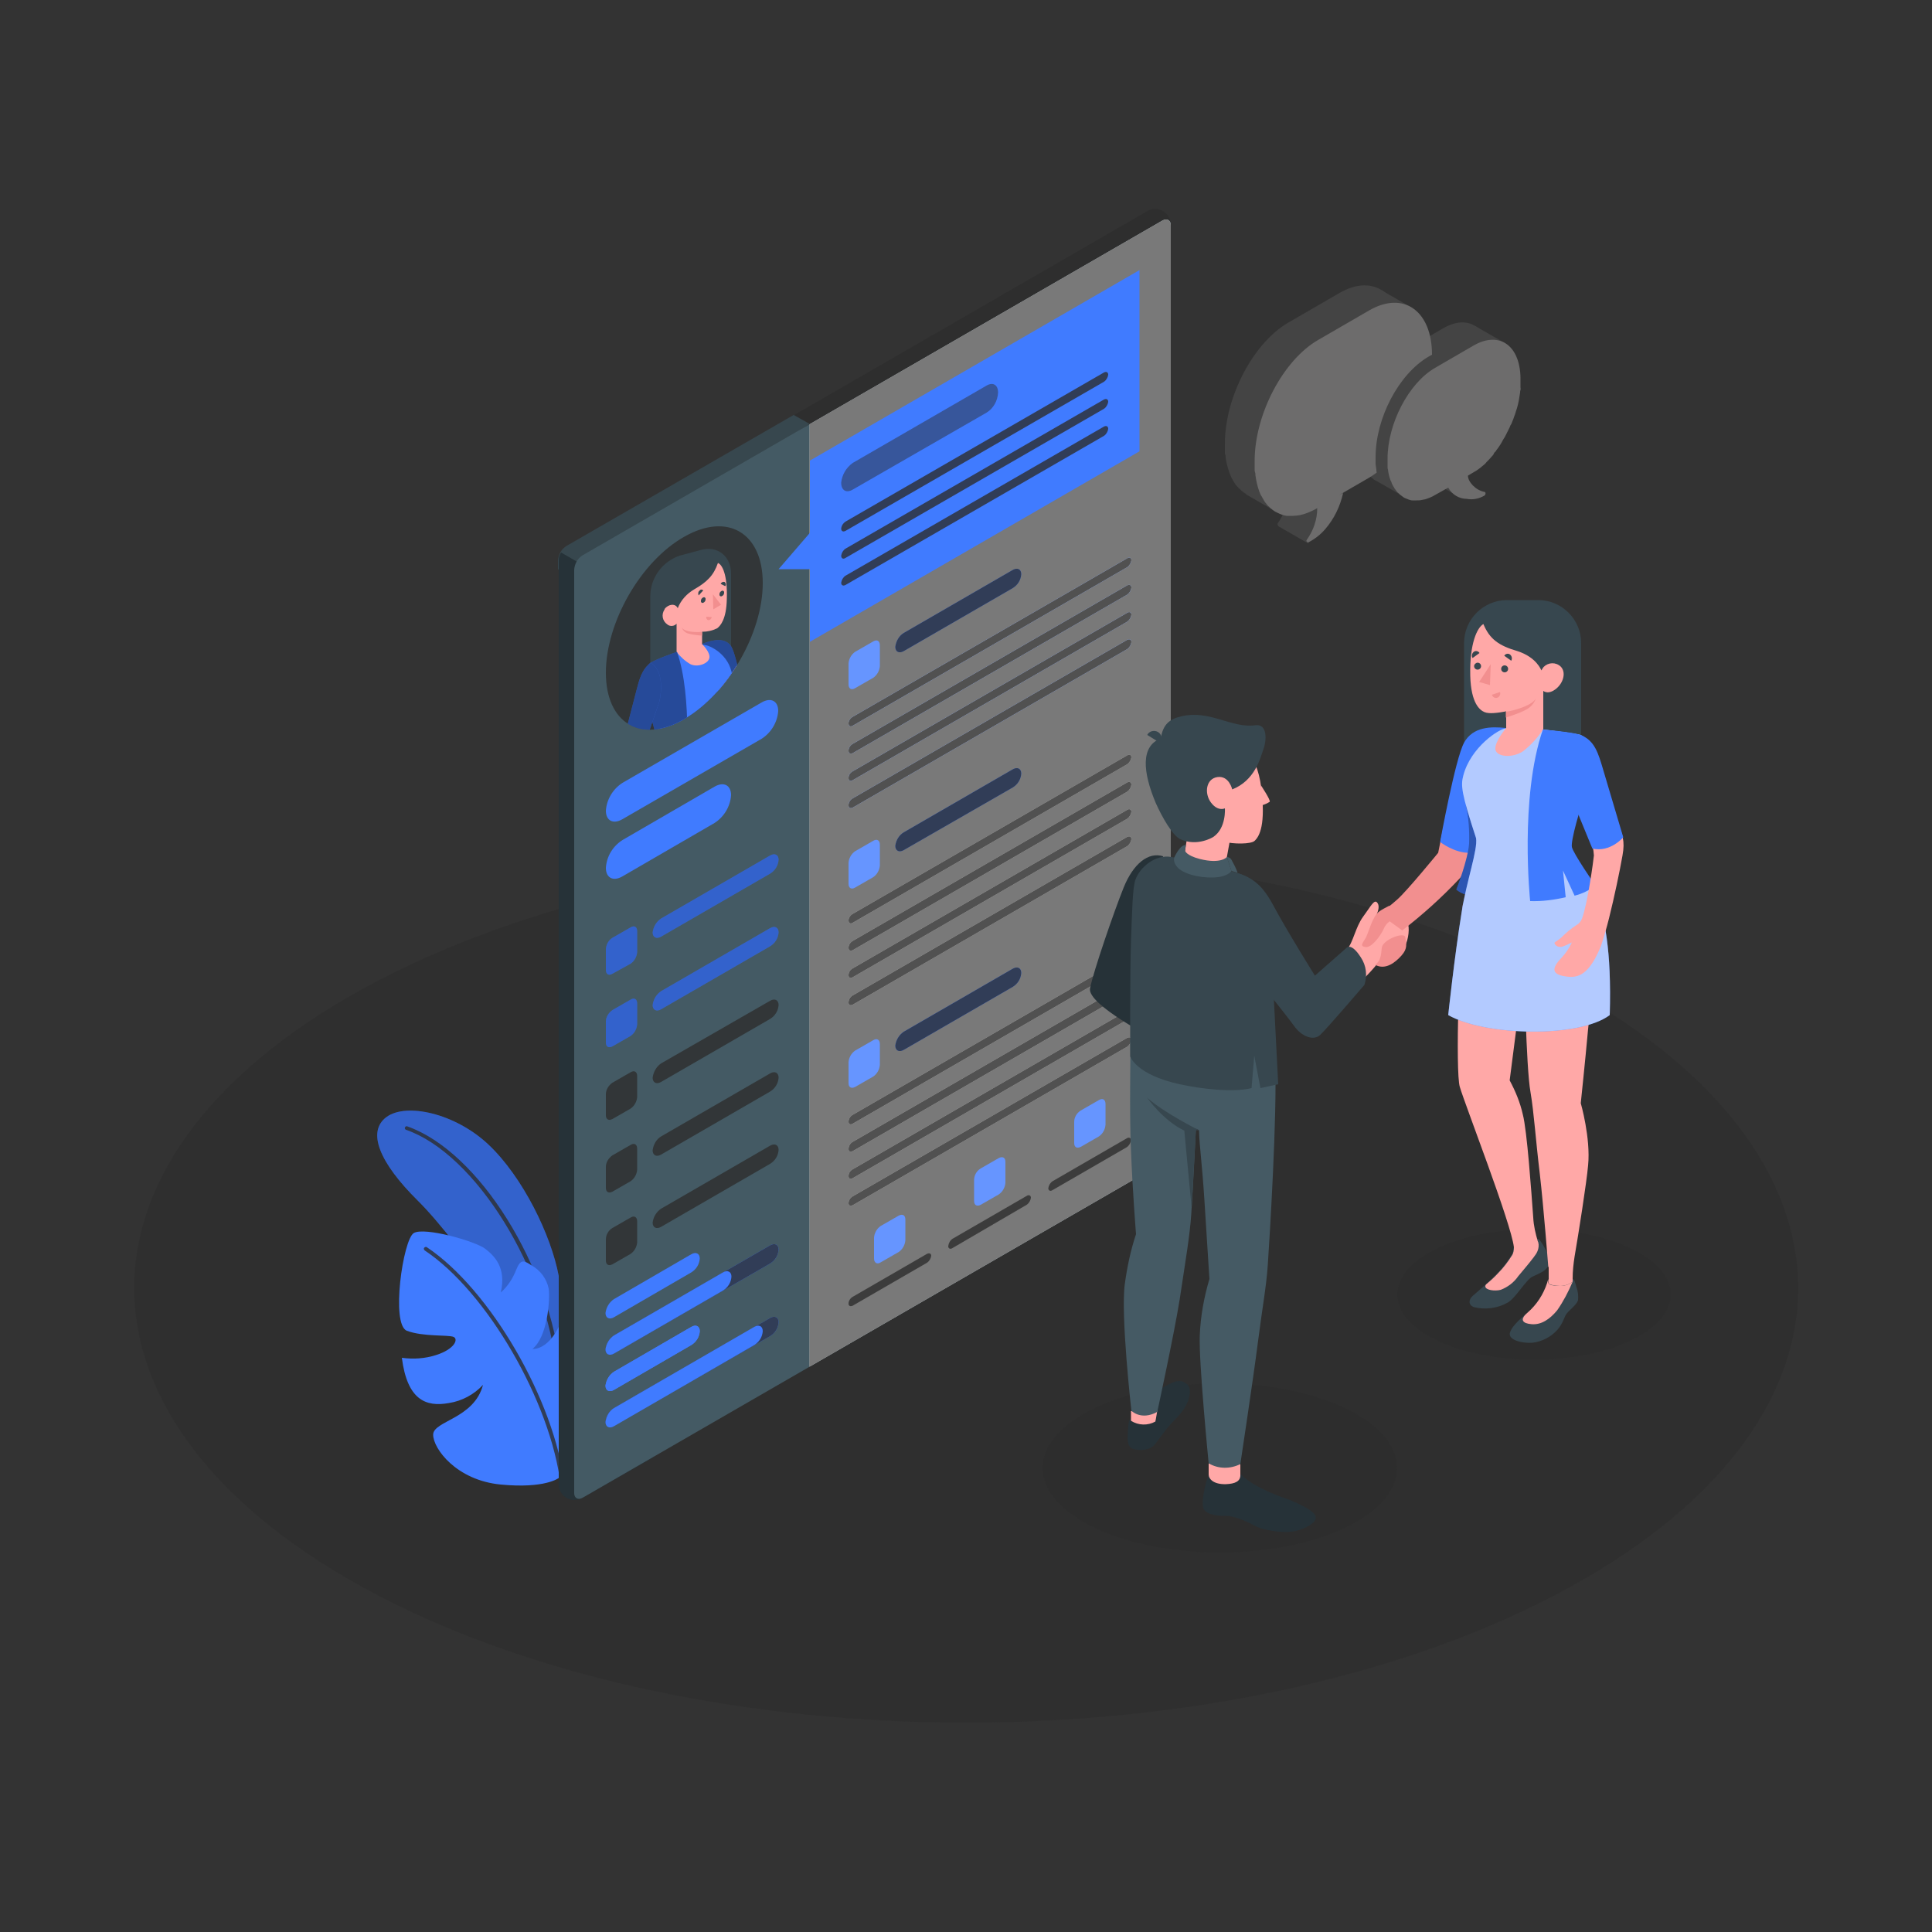 <?xml version="1.0" encoding="utf-8"?>
<!-- Generator: Adobe Illustrator 27.3.1, SVG Export Plug-In . SVG Version: 6.00 Build 0)  -->
<svg version="1.1" id="Layer_1" xmlns="http://www.w3.org/2000/svg" xmlns:xlink="http://www.w3.org/1999/xlink" x="0px" y="0px"
	 viewBox="0 0 500 500" style="enable-background:new 0 0 500 500;" xml:space="preserve">
<rect x="0" y="0" width="500" height="500" fill="#333333" stroke="none"/>
<style type="text/css">
	.st0{opacity:0.6;fill:#2D2D2D;enable-background:new    ;}
	.st1{opacity:0.8;fill:#2D2D2D;enable-background:new    ;}
	.st2{fill:#407BFF;}
	.st3{opacity:0.2;}
	.st4{fill:#37474F;}
	.st5{opacity:0.2;fill:#37474F;enable-background:new    ;}
	.st6{fill:#263238;}
	.st7{opacity:0.4;fill:#263238;enable-background:new    ;}
	.st8{fill:#455A64;}
	.st9{opacity:0.1;fill:#455A64;enable-background:new    ;}
	.st10{opacity:0.2;enable-background:new    ;}
	.st11{fill:#EBEBEB;}
	.st12{opacity:0.6;}
	.st13{opacity:0.2;fill:#FFFFFF;enable-background:new    ;}
	.st14{fill:#E0E0E0;}
	.st15{clip-path:url(#SVGID_00000155850393739790338120000017956973021156944005_);}
	.st16{fill:none;}
	.st17{fill:#F28F8F;}
	.st18{opacity:0.4;}
	.st19{opacity:0.7;}
	.st20{fill:#FFA8A7;}
	.st21{opacity:0.4;enable-background:new    ;}
	.st22{fill:#444444;}
	.st23{fill:#6D6C6C;}
	.st24{opacity:0.3;enable-background:new    ;}
	.st25{opacity:0.6;fill:#FFFFFF;enable-background:new    ;}
</style>
<g id="freepik--Floor--inject-8">
	<path class="st0" d="M97.8,412.9c84.1,43.9,220.4,43.9,304.5,0s84.1-115.1,0-159.1s-220.4-43.9-304.5,0S13.7,368.9,97.8,412.9z"/>
</g>
<g id="freepik--Shadow--inject-8">
	<ellipse class="st1" cx="315.7" cy="379.9" rx="45.9" ry="21.9"/>
	<ellipse class="st1" cx="397" cy="335" rx="35.4" ry="16.9"/>
</g>
<g id="freepik--Plants--inject-8">
	<path class="st2" d="M144.6,330.2c-2-10.6-9.3-25.6-18.2-34c-8.6-8.1-21.3-10.9-26.4-7.1s-1.8,11.8,8.1,21.6
		c11.1,11,32.5,41.7,36.6,59.1V330.2z"/>
	<g class="st3">
		<path d="M144.6,330.2c-2-10.6-9.3-25.6-18.2-34c-8.6-8.1-21.3-10.9-26.4-7.1s-1.8,11.8,8.1,21.6c11.1,11,32.5,41.7,36.6,59.1
			V330.2z"/>
	</g>
	<path class="st1" d="M144.6,355.6c-0.3,0-0.5-0.2-0.5-0.5c-2.5-26.6-21.1-56.5-39-62.7c-0.3-0.1-0.4-0.4-0.3-0.6
		c0.1-0.3,0.4-0.4,0.6-0.3c18.5,6.5,37.1,36.2,39.7,63.6C145.1,355.4,144.9,355.6,144.6,355.6L144.6,355.6z"/>
	<path class="st2" d="M144.6,382.5c0,0-3.5,2.8-15,1.7s-17.5-9.3-17.5-12.9s10.6-4.1,12.9-12.9c-2.3,2.5-5.5,4.2-8.8,4.7
		c-6,1.1-10.8-0.8-12.2-11.7c3,0.4,6,0.2,8.8-0.7c4.8-1.5,5.9-4.1,4.6-4.7s-7.9,0-12.1-1.6s-1-23.7,1.8-25.3s15.9,2.1,18.5,4.1
		c2.3,1.8,5.5,4.8,4,11.3c1.8-1.6,3.1-3.6,4-5.9c1.2-3,2.1-2.3,4-1.1c2.3,1.3,3.9,3.5,4.4,6c0.4,2.8-0.3,12.5-4.2,15.6
		c0,0,3.8,0.5,6.9-5.9c0,0,6,2.4,7.4,6.3S154.9,372.5,144.6,382.5z"/>
	<path class="st1" d="M145.6,384.7c-0.3,0-0.5-0.2-0.5-0.4c-2.6-21.6-19.1-50-35.2-60.7c-0.2-0.2-0.3-0.5-0.1-0.7
		c0.2-0.2,0.5-0.3,0.7-0.1c16.3,10.9,33,39.5,35.6,61.4C146.1,384.4,145.9,384.6,145.6,384.7L145.6,384.7z"/>
</g>
<g id="freepik--Device--inject-8">
	<path class="st1" d="M146.6,387.7c-1.2-0.8-2-2.2-2-3.7V145.1c0.1-1.5,0.9-2.9,2.2-3.8l150-86.6c1.9-1.2,4.4-0.6,5.6,1.3
		c0.4,0.7,0.6,1.5,0.6,2.3L150.8,387.6C149.5,388.3,148,388.3,146.6,387.7z"/>
	<path class="st4" d="M148.6,149.6l60.9-39.9l-4.1-2.3l-58.8,33.9c-1.3,0.8-2.1,2.2-2.2,3.8v2.2L148.6,149.6z"/>
	<path class="st5" d="M148.6,149.6l60.9-39.9l-4.1-2.3l-58.8,33.9c-1.3,0.8-2.1,2.2-2.2,3.8v2.2L148.6,149.6z"/>
	<path class="st6" d="M169,156.7L145.2,143c-0.4,0.6-0.6,1.4-0.6,2.1V384c-0.1,2.2,1.7,4.1,3.9,4.2c0.8,0,1.6-0.2,2.3-0.6l18.2-10.4
		V156.7z"/>
	<path class="st7" d="M169,156.7L145.2,143c-0.4,0.6-0.6,1.4-0.6,2.1V384c-0.1,2.2,1.7,4.1,3.9,4.2c0.8,0,1.6-0.2,2.3-0.6l18.2-10.4
		V156.7z"/>
	<path class="st8" d="M150.8,387.6l150-86.6c1.3-0.8,2.1-2.2,2.2-3.8V58.3c0-1.4-1-1.9-2.2-1.2l-150,86.6c-1.3,0.8-2.1,2.2-2.2,3.8
		v238.9C148.6,387.7,149.6,388.3,150.8,387.6z"/>
	<path class="st9" d="M150.8,387.6l150-86.6c1.3-0.8,2.1-2.2,2.2-3.8V58.3c0-1.4-1-1.9-2.2-1.2l-150,86.6c-1.3,0.8-2.1,2.2-2.2,3.8
		v238.9C148.6,387.7,149.6,388.3,150.8,387.6z"/>
	<path class="st2" d="M161.1,202.6l36-20.8c2.4-1.4,4.3-0.4,4.3,2.2c-0.2,2.9-1.8,5.6-4.3,7.2l-36,20.8c-2.4,1.4-4.3,0.4-4.3-2.2
		C157,206.9,158.6,204.2,161.1,202.6z"/>
	<path class="st2" d="M161.1,217.4l23.8-13.8c2.4-1.4,4.3-0.4,4.3,2.2c-0.2,2.9-1.8,5.6-4.3,7.2l-23.8,13.8
		c-2.4,1.4-4.3,0.4-4.3-2.2C157,221.6,158.6,219,161.1,217.4z"/>
	<path class="st2" d="M158.5,242.7l4.7-2.7c1-0.6,1.7-0.1,1.7,1v5.4c-0.1,1.2-0.7,2.3-1.7,3l-4.7,2.6c-1,0.6-1.7,0.1-1.7-1v-5.4
		C156.9,244.4,157.5,243.3,158.5,242.7z"/>
	<path class="st10" d="M158.5,242.7l4.7-2.7c1-0.6,1.7-0.1,1.7,1v5.4c-0.1,1.2-0.7,2.3-1.7,3l-4.7,2.6c-1,0.6-1.7,0.1-1.7-1v-5.4
		C156.9,244.4,157.5,243.3,158.5,242.7z"/>
	<path class="st2" d="M158.5,261.4l4.7-2.7c1-0.6,1.7-0.1,1.7,1v5.4c-0.1,1.2-0.7,2.3-1.7,3l-4.7,2.7c-1,0.5-1.7,0.1-1.7-1v-5.4
		C156.8,263.2,157.5,262.1,158.5,261.4z"/>
	<g class="st3">
		<path d="M158.5,261.4l4.7-2.7c1-0.6,1.7-0.1,1.7,1v5.4c-0.1,1.2-0.7,2.3-1.7,3l-4.7,2.7c-1,0.5-1.7,0.1-1.7-1v-5.4
			C156.8,263.2,157.5,262.1,158.5,261.4z"/>
	</g>
	<path class="st2" d="M171.1,256.5l28.2-16.3c1.2-0.7,2.2-0.2,2.2,1.1c-0.1,1.5-0.9,2.8-2.2,3.6l-28.2,16.3
		c-1.2,0.7-2.2,0.2-2.2-1.1C169.1,258.6,169.9,257.3,171.1,256.5z"/>
	<path class="st10" d="M171.1,256.5l28.2-16.3c1.2-0.7,2.2-0.2,2.2,1.1c-0.1,1.5-0.9,2.8-2.2,3.6l-28.2,16.3
		c-1.2,0.7-2.2,0.2-2.2-1.1C169.1,258.6,169.9,257.3,171.1,256.5z"/>
	<path class="st1" d="M158.5,280.2l4.7-2.7c1-0.6,1.7-0.1,1.7,1v5.4c-0.1,1.2-0.7,2.3-1.7,3l-4.7,2.7c-1,0.5-1.7,0.1-1.7-1v-5.4
		C156.8,282,157.5,280.9,158.5,280.2z"/>
	<path class="st1" d="M171.1,275.2l28.2-16.2c1.2-0.7,2.2-0.2,2.2,1.1c-0.1,1.5-0.9,2.8-2.2,3.6L171.1,280c-1.2,0.7-2.2,0.2-2.2-1.1
		C169.1,277.4,169.9,276,171.1,275.2z"/>
	<path class="st1" d="M158.5,299l4.7-2.7c1-0.6,1.7-0.1,1.7,1v5.4c-0.1,1.2-0.7,2.3-1.7,3l-4.7,2.7c-1,0.5-1.7,0.1-1.7-1V302
		C156.8,300.8,157.5,299.7,158.5,299z"/>
	<path class="st1" d="M171.1,294.1l28.2-16.3c1.2-0.7,2.2-0.2,2.2,1.1c-0.1,1.5-0.9,2.8-2.2,3.6l-28.2,16.3
		c-1.2,0.7-2.2,0.2-2.2-1.1C169.1,296.2,169.9,294.8,171.1,294.1z"/>
	<path class="st1" d="M158.5,317.8l4.7-2.7c1-0.6,1.7-0.1,1.7,1v5.4c-0.1,1.2-0.7,2.3-1.7,3l-4.7,2.7c-1,0.5-1.7,0.1-1.7-1v-5.4
		C156.8,319.5,157.5,318.4,158.5,317.8z"/>
	<path class="st1" d="M171.1,312.8l28.2-16.3c1.2-0.7,2.2-0.2,2.2,1.1c-0.1,1.5-0.9,2.8-2.2,3.6l-28.2,16.3
		c-1.2,0.7-2.2,0.2-2.2-1.1C169.1,314.9,169.9,313.6,171.1,312.8z"/>
	<path class="st2" d="M158.9,336.2l20-11.6c1.2-0.7,2.2-0.2,2.2,1.1c-0.1,1.5-0.9,2.8-2.2,3.6l-20,11.6c-1.2,0.7-2.2,0.2-2.2-1.1
		C156.9,338.3,157.7,337,158.9,336.2z"/>
	<path class="st2" d="M158.9,345.6l40.4-23.3c1.2-0.7,2.2-0.2,2.2,1.1c-0.1,1.5-0.9,2.8-2.2,3.6l-40.4,23.3
		c-1.2,0.7-2.2,0.2-2.2-1.1C156.9,347.7,157.7,346.4,158.9,345.6z"/>
	<path class="st1" d="M158.9,345.6l40.4-23.3c1.2-0.7,2.2-0.2,2.2,1.1c-0.1,1.5-0.9,2.8-2.2,3.6l-40.4,23.3
		c-1.2,0.7-2.2,0.2-2.2-1.1C156.9,347.7,157.7,346.4,158.9,345.6z"/>
	<path class="st2" d="M158.9,345.6l28.2-16.3c1.2-0.7,2.2-0.2,2.2,1.1c-0.1,1.5-0.9,2.8-2.2,3.6l-28.2,16.3
		c-1.2,0.7-2.2,0.2-2.2-1.1C156.9,347.7,157.7,346.4,158.9,345.6z"/>
	<path class="st2" d="M158.9,355l20-11.6c1.2-0.7,2.2-0.2,2.2,1.1c-0.1,1.5-0.9,2.8-2.2,3.6l-20,11.6c-1.2,0.7-2.2,0.2-2.2-1.1
		C156.9,357.1,157.7,355.8,158.9,355z"/>
	<path class="st2" d="M171.1,237.7l28.2-16.3c1.2-0.7,2.2-0.2,2.2,1.1c-0.1,1.5-0.9,2.8-2.2,3.6l-28.2,16.3
		c-1.2,0.7-2.2,0.2-2.2-1.1C169.1,239.8,169.9,238.5,171.1,237.7z"/>
	<path class="st10" d="M171.1,237.7l28.2-16.3c1.2-0.7,2.2-0.2,2.2,1.1c-0.1,1.5-0.9,2.8-2.2,3.6l-28.2,16.3
		c-1.2,0.7-2.2,0.2-2.2-1.1C169.1,239.8,169.9,238.5,171.1,237.7z"/>
	<path class="st2" d="M158.9,355l20-11.6c1.2-0.7,2.2-0.2,2.2,1.1c-0.1,1.5-0.9,2.8-2.2,3.6l-20,11.6c-1.2,0.7-2.2,0.2-2.2-1.1
		C156.9,357.1,157.7,355.8,158.9,355z"/>
	<path class="st2" d="M158.9,364.4l40.4-23.3c1.2-0.7,2.2-0.2,2.2,1.1c-0.1,1.5-0.9,2.8-2.2,3.6L158.9,369c-1.2,0.7-2.2,0.2-2.2-1.1
		C156.9,366.4,157.7,365.1,158.9,364.4z"/>
	<path class="st1" d="M158.9,364.4l40.4-23.3c1.2-0.7,2.2-0.2,2.2,1.1c-0.1,1.5-0.9,2.8-2.2,3.6L158.9,369c-1.2,0.7-2.2,0.2-2.2-1.1
		C156.9,366.4,157.7,365.1,158.9,364.4z"/>
	<path class="st2" d="M158.9,364.4l36.3-21c1.2-0.7,2.2-0.2,2.2,1.1c-0.1,1.5-0.9,2.8-2.2,3.6l-36.3,21c-1.2,0.7-2.2,0.2-2.2-1.1
		C156.9,366.5,157.7,365.1,158.9,364.4z"/>
	<path class="st11" d="M300.8,57.1l-91.3,52.7v243.9l91.3-52.7c1.3-0.8,2.1-2.2,2.2-3.8V58.3C303,57,302,56.4,300.8,57.1z"/>
	<path class="st0" d="M300.8,57.1l-91.3,52.7v243.9l91.3-52.7c1.3-0.8,2.1-2.2,2.2-3.8V58.3C303,57,302,56.4,300.8,57.1z"/>
	<polygon class="st2" points="209.6,119.2 209.6,137.9 201.5,147.3 209.6,147.3 209.6,166.1 294.9,116.8 294.9,69.9 	"/>
	<g class="st12">
		<path class="st1" d="M220.7,119.8l34.6-20c1.7-1,3-0.2,3,1.8l0,0c-0.1,2.1-1.2,4.1-3,5.2l-34.6,19.9c-1.7,1-3,0.2-3-1.8l0,0
			C217.9,122.9,219,121,220.7,119.8z"/>
	</g>
	<path class="st2" d="M218.8,135l66.9-38.6c0.6-0.3,1.1-0.1,1.1,0.6c-0.1,0.7-0.5,1.4-1.1,1.8l-66.9,38.6c-0.6,0.3-1.1,0.1-1.1-0.6
		C217.8,136,218.2,135.4,218.8,135z"/>
	<path class="st2" d="M218.8,135l66.9-38.6c0.6-0.3,1.1-0.1,1.1,0.6c-0.1,0.7-0.5,1.4-1.1,1.8l-66.9,38.6c-0.6,0.3-1.1,0.1-1.1-0.6
		C217.8,136,218.2,135.4,218.8,135z"/>
	<path class="st1" d="M218.8,135l66.9-38.6c0.6-0.3,1.1-0.1,1.1,0.6c-0.1,0.7-0.5,1.4-1.1,1.8l-66.9,38.6c-0.6,0.3-1.1,0.1-1.1-0.6
		C217.8,136,218.2,135.4,218.8,135z"/>
	<path class="st2" d="M218.8,142l66.9-38.6c0.6-0.3,1.1-0.1,1.1,0.6c-0.1,0.7-0.5,1.4-1.1,1.8l-66.9,38.6c-0.6,0.4-1.1,0.1-1.1-0.6
		C217.8,143.1,218.2,142.4,218.8,142z"/>
	<path class="st1" d="M218.8,142l66.9-38.6c0.6-0.3,1.1-0.1,1.1,0.6c-0.1,0.7-0.5,1.4-1.1,1.8l-66.9,38.6c-0.6,0.4-1.1,0.1-1.1-0.6
		C217.8,143.1,218.2,142.4,218.8,142z"/>
	<path class="st1" d="M218.8,149l66.9-38.6c0.6-0.3,1.1-0.1,1.1,0.6c-0.1,0.7-0.5,1.4-1.1,1.8l-66.9,38.6c-0.6,0.3-1.1,0.1-1.1-0.6
		C217.8,150.1,218.2,149.4,218.8,149z"/>
	<path class="st2" d="M221.3,168.7l4.7-2.7c1-0.6,1.7-0.1,1.7,1v5.4c-0.1,1.2-0.7,2.3-1.7,3l-4.7,2.7c-1,0.6-1.7,0.1-1.7-1v-5.4
		C219.7,170.5,220.3,169.4,221.3,168.7z"/>
	<path class="st13" d="M221.3,168.7l4.7-2.7c1-0.6,1.7-0.1,1.7,1v5.4c-0.1,1.2-0.7,2.3-1.7,3l-4.7,2.7c-1,0.6-1.7,0.1-1.7-1v-5.4
		C219.7,170.5,220.3,169.4,221.3,168.7z"/>
	<path class="st2" d="M233.9,163.8l28.2-16.3c1.2-0.7,2.2-0.2,2.2,1.1c-0.1,1.5-0.9,2.8-2.2,3.6l-28.2,16.3
		c-1.2,0.7-2.2,0.2-2.2-1.1C231.9,165.9,232.7,164.5,233.9,163.8z"/>
	<path class="st1" d="M233.9,163.8l28.2-16.3c1.2-0.7,2.2-0.2,2.2,1.1c-0.1,1.5-0.9,2.8-2.2,3.6l-28.2,16.3
		c-1.2,0.7-2.2,0.2-2.2-1.1C231.9,165.9,232.7,164.5,233.9,163.8z"/>
	<path class="st2" d="M220.7,185.5l71-41c0.6-0.4,1.1-0.1,1.1,0.5c-0.1,0.7-0.5,1.4-1.1,1.8l-71,41c-0.6,0.4-1.1,0.1-1.1-0.6
		C219.6,186.6,220,185.9,220.7,185.5z"/>
	<path class="st2" d="M220.7,192.5l71-41c0.6-0.3,1.1-0.1,1.1,0.6c-0.1,0.7-0.5,1.4-1.1,1.8l-71,41c-0.6,0.3-1.1,0.1-1.1-0.6
		C219.6,193.6,220,192.9,220.7,192.5z"/>
	<path class="st2" d="M220.7,199.6l71-41c0.6-0.4,1.1-0.1,1.1,0.5c-0.1,0.7-0.5,1.4-1.1,1.8l-71,41c-0.6,0.4-1.1,0.1-1.1-0.5
		C219.6,200.6,220,200,220.7,199.6z"/>
	<path class="st2" d="M220.7,206.6l71-41c0.6-0.3,1.1-0.1,1.1,0.6c-0.1,0.7-0.5,1.4-1.1,1.8l-71,41c-0.6,0.3-1.1,0.1-1.1-0.6
		C219.6,207.7,220,207,220.7,206.6z"/>
	<path class="st14" d="M220.7,185.5l71-41c0.6-0.4,1.1-0.1,1.1,0.5c-0.1,0.7-0.5,1.4-1.1,1.8l-71,41c-0.6,0.4-1.1,0.1-1.1-0.6
		C219.6,186.6,220,185.9,220.7,185.5z"/>
	<path class="st14" d="M220.7,192.5l71-41c0.6-0.3,1.1-0.1,1.1,0.6c-0.1,0.7-0.5,1.4-1.1,1.8l-71,41c-0.6,0.3-1.1,0.1-1.1-0.6
		C219.6,193.6,220,192.9,220.7,192.5z"/>
	<path class="st14" d="M220.7,199.6l71-41c0.6-0.4,1.1-0.1,1.1,0.5c-0.1,0.7-0.5,1.4-1.1,1.8l-71,41c-0.6,0.4-1.1,0.1-1.1-0.5
		C219.6,200.6,220,200,220.7,199.6z"/>
	<path class="st14" d="M220.7,206.6l71-41c0.6-0.3,1.1-0.1,1.1,0.6c-0.1,0.7-0.5,1.4-1.1,1.8l-71,41c-0.6,0.3-1.1,0.1-1.1-0.6
		C219.6,207.7,220,207,220.7,206.6z"/>
	<path class="st1" d="M220.7,185.5l71-41c0.6-0.4,1.1-0.1,1.1,0.5c-0.1,0.7-0.5,1.4-1.1,1.8l-71,41c-0.6,0.4-1.1,0.1-1.1-0.6
		C219.6,186.6,220,185.9,220.7,185.5z"/>
	<path class="st1" d="M220.7,192.5l71-41c0.6-0.3,1.1-0.1,1.1,0.6c-0.1,0.7-0.5,1.4-1.1,1.8l-71,41c-0.6,0.3-1.1,0.1-1.1-0.6
		C219.6,193.6,220,192.9,220.7,192.5z"/>
	<path class="st1" d="M220.7,199.6l71-41c0.6-0.4,1.1-0.1,1.1,0.5c-0.1,0.7-0.5,1.4-1.1,1.8l-71,41c-0.6,0.4-1.1,0.1-1.1-0.5
		C219.6,200.6,220,200,220.7,199.6z"/>
	<path class="st1" d="M220.7,206.6l71-41c0.6-0.3,1.1-0.1,1.1,0.6c-0.1,0.7-0.5,1.4-1.1,1.8l-71,41c-0.6,0.3-1.1,0.1-1.1-0.6
		C219.6,207.7,220,207,220.7,206.6z"/>
	<path class="st14" d="M220.7,236.5l71-41c0.6-0.4,1.1-0.1,1.1,0.5c-0.1,0.7-0.5,1.4-1.1,1.8l-71,41c-0.6,0.4-1.1,0.1-1.1-0.6
		C219.6,237.6,220,236.9,220.7,236.5z"/>
	<path class="st14" d="M220.7,243.5l71-41c0.6-0.3,1.1-0.1,1.1,0.6c-0.1,0.7-0.5,1.4-1.1,1.8l-71,41c-0.6,0.3-1.1,0.1-1.1-0.6
		C219.6,244.6,220,243.9,220.7,243.5z"/>
	<path class="st14" d="M220.7,250.6l71-41c0.6-0.4,1.1-0.1,1.1,0.5c-0.1,0.7-0.5,1.4-1.1,1.8l-71,41c-0.6,0.4-1.1,0.1-1.1-0.5
		C219.6,251.6,220,251,220.7,250.6z"/>
	<path class="st14" d="M220.7,257.6l71-41c0.6-0.3,1.1-0.1,1.1,0.6c-0.1,0.7-0.5,1.4-1.1,1.8l-71,41c-0.6,0.3-1.1,0.1-1.1-0.5
		C219.6,258.7,220,258,220.7,257.6z"/>
	<path class="st1" d="M220.7,236.5l71-41c0.6-0.4,1.1-0.1,1.1,0.5c-0.1,0.7-0.5,1.4-1.1,1.8l-71,41c-0.6,0.4-1.1,0.1-1.1-0.6
		C219.6,237.6,220,236.9,220.7,236.5z"/>
	<path class="st1" d="M220.7,243.5l71-41c0.6-0.3,1.1-0.1,1.1,0.6c-0.1,0.7-0.5,1.4-1.1,1.8l-71,41c-0.6,0.3-1.1,0.1-1.1-0.6
		C219.6,244.6,220,243.9,220.7,243.5z"/>
	<path class="st1" d="M220.7,250.6l71-41c0.6-0.4,1.1-0.1,1.1,0.5c-0.1,0.7-0.5,1.4-1.1,1.8l-71,41c-0.6,0.4-1.1,0.1-1.1-0.5
		C219.6,251.6,220,251,220.7,250.6z"/>
	<path class="st1" d="M220.7,257.6l71-41c0.6-0.3,1.1-0.1,1.1,0.6c-0.1,0.7-0.5,1.4-1.1,1.8l-71,41c-0.6,0.3-1.1,0.1-1.1-0.5
		C219.6,258.7,220,258,220.7,257.6z"/>
	<path class="st14" d="M220.7,288.5l71-41c0.6-0.4,1.1-0.1,1.1,0.5c-0.1,0.7-0.5,1.4-1.1,1.8l-71,41c-0.6,0.4-1.1,0.1-1.1-0.5
		C219.6,289.6,220,288.9,220.7,288.5z"/>
	<path class="st14" d="M220.7,295.5l71-41c0.6-0.3,1.1-0.1,1.1,0.6c-0.1,0.7-0.5,1.4-1.1,1.8l-71,41c-0.6,0.3-1.1,0.1-1.1-0.5
		C219.6,296.6,220,295.9,220.7,295.5z"/>
	<path class="st14" d="M220.7,302.6l71-41c0.6-0.4,1.1-0.1,1.1,0.5c-0.1,0.7-0.5,1.4-1.1,1.8l-71,41c-0.6,0.4-1.1,0.1-1.1-0.5
		C219.6,303.6,220,303,220.7,302.6z"/>
	<path class="st14" d="M220.7,309.6l71-41c0.6-0.3,1.1-0.1,1.1,0.5c-0.1,0.7-0.5,1.4-1.1,1.8l-71,41c-0.6,0.3-1.1,0.1-1.1-0.5
		C219.6,310.7,220,310,220.7,309.6z"/>
	<path class="st1" d="M220.7,288.5l71-41c0.6-0.4,1.1-0.1,1.1,0.5c-0.1,0.7-0.5,1.4-1.1,1.8l-71,41c-0.6,0.4-1.1,0.1-1.1-0.5
		C219.6,289.6,220,288.9,220.7,288.5z"/>
	<path class="st1" d="M220.7,295.5l71-41c0.6-0.3,1.1-0.1,1.1,0.6c-0.1,0.7-0.5,1.4-1.1,1.8l-71,41c-0.6,0.3-1.1,0.1-1.1-0.5
		C219.6,296.6,220,295.9,220.7,295.5z"/>
	<path class="st1" d="M220.7,302.6l71-41c0.6-0.4,1.1-0.1,1.1,0.5c-0.1,0.7-0.5,1.4-1.1,1.8l-71,41c-0.6,0.4-1.1,0.1-1.1-0.5
		C219.6,303.6,220,303,220.7,302.6z"/>
	<path class="st1" d="M220.7,309.6l71-41c0.6-0.3,1.1-0.1,1.1,0.5c-0.1,0.7-0.5,1.4-1.1,1.8l-71,41c-0.6,0.3-1.1,0.1-1.1-0.5
		C219.6,310.7,220,310,220.7,309.6z"/>
	<path class="st2" d="M221.3,220.3l4.7-2.7c1-0.6,1.7-0.1,1.7,1v5.4c-0.1,1.2-0.7,2.3-1.7,3l-4.7,2.7c-1,0.6-1.7,0.1-1.7-1v-5.4
		C219.7,222.1,220.3,221,221.3,220.3z"/>
	<path class="st13" d="M221.3,220.3l4.7-2.7c1-0.6,1.7-0.1,1.7,1v5.4c-0.1,1.2-0.7,2.3-1.7,3l-4.7,2.7c-1,0.6-1.7,0.1-1.7-1v-5.4
		C219.7,222.1,220.3,221,221.3,220.3z"/>
	<path class="st2" d="M233.9,215.4l28.2-16.3c1.2-0.7,2.2-0.2,2.2,1.1c-0.1,1.5-0.9,2.8-2.2,3.6L233.9,220c-1.2,0.7-2.2,0.2-2.2-1.1
		C231.9,217.4,232.7,216.1,233.9,215.4z"/>
	<path class="st1" d="M233.9,215.4l28.2-16.3c1.2-0.7,2.2-0.2,2.2,1.1c-0.1,1.5-0.9,2.8-2.2,3.6L233.9,220c-1.2,0.7-2.2,0.2-2.2-1.1
		C231.9,217.4,232.7,216.1,233.9,215.4z"/>
	<path class="st2" d="M221.3,271.9l4.7-2.7c1-0.6,1.7-0.1,1.7,1v5.4c-0.1,1.2-0.7,2.3-1.7,3l-4.7,2.7c-1,0.5-1.7,0.1-1.7-1v-5.4
		C219.7,273.7,220.3,272.6,221.3,271.9z"/>
	<path class="st13" d="M221.3,271.9l4.7-2.7c1-0.6,1.7-0.1,1.7,1v5.4c-0.1,1.2-0.7,2.3-1.7,3l-4.7,2.7c-1,0.5-1.7,0.1-1.7-1v-5.4
		C219.7,273.7,220.3,272.6,221.3,271.9z"/>
	<path class="st2" d="M233.9,267l28.2-16.3c1.2-0.7,2.2-0.2,2.2,1.1c-0.1,1.5-0.9,2.8-2.2,3.6l-28.2,16.3c-1.2,0.7-2.2,0.2-2.2-1.1
		C231.9,269.1,232.7,267.8,233.9,267z"/>
	<path class="st1" d="M233.9,267l28.2-16.3c1.2-0.7,2.2-0.2,2.2,1.1c-0.1,1.5-0.9,2.8-2.2,3.6l-28.2,16.3c-1.2,0.7-2.2,0.2-2.2-1.1
		C231.9,269.1,232.7,267.8,233.9,267z"/>
	<path class="st2" d="M227.9,317.3l4.7-2.7c1-0.5,1.7-0.1,1.7,1v5.4c-0.1,1.2-0.7,2.3-1.7,3l-4.7,2.7c-0.9,0.6-1.7,0.1-1.7-1v-5.4
		C226.3,319.1,226.9,318,227.9,317.3z"/>
	<path class="st1" d="M220.7,335.6l19.2-11.1c0.6-0.3,1.1-0.1,1.1,0.5c-0.1,0.7-0.5,1.4-1.1,1.8l-19.2,11.1
		c-0.6,0.3-1.1,0.1-1.1-0.5C219.6,336.7,220,336,220.7,335.6z"/>
	<path class="st2" d="M253.8,302.4l4.7-2.7c1-0.5,1.7-0.1,1.7,1v5.4c-0.1,1.2-0.7,2.3-1.7,3l-4.7,2.7c-1,0.5-1.7,0.1-1.7-1v-5.4
		C252.1,304.1,252.8,303,253.8,302.4z"/>
	<path class="st1" d="M246.5,320.6l19.2-11.1c0.6-0.4,1.1-0.1,1.1,0.5c-0.1,0.7-0.5,1.4-1.1,1.8L246.5,323c-0.6,0.4-1.1,0.1-1.1-0.5
		C245.5,321.7,245.9,321,246.5,320.6z"/>
	<path class="st2" d="M279.7,287.4l4.7-2.7c1-0.6,1.7-0.1,1.7,1v5.4c-0.1,1.2-0.7,2.3-1.7,3l-4.7,2.7c-1,0.5-1.7,0.1-1.7-1v-5.4
		C278,289.2,278.6,288.1,279.7,287.4z"/>
	<path class="st13" d="M227.9,317.3l4.7-2.7c1-0.5,1.7-0.1,1.7,1v5.4c-0.1,1.2-0.7,2.3-1.7,3l-4.7,2.7c-0.9,0.6-1.7,0.1-1.7-1v-5.4
		C226.3,319.1,226.9,318,227.9,317.3z"/>
	<path class="st13" d="M253.8,302.4l4.7-2.7c1-0.5,1.7-0.1,1.7,1v5.4c-0.1,1.2-0.7,2.3-1.7,3l-4.7,2.7c-1,0.5-1.7,0.1-1.7-1v-5.4
		C252.1,304.1,252.8,303,253.8,302.4z"/>
	<path class="st13" d="M279.7,287.4l4.7-2.7c1-0.6,1.7-0.1,1.7,1v5.4c-0.1,1.2-0.7,2.3-1.7,3l-4.7,2.7c-1,0.5-1.7,0.1-1.7-1v-5.4
		C278,289.2,278.6,288.1,279.7,287.4z"/>
	<path class="st1" d="M272.4,305.7l19.2-11.1c0.6-0.4,1.1-0.1,1.1,0.5c-0.1,0.7-0.5,1.4-1.1,1.8L272.4,308c-0.6,0.4-1.1,0.1-1.1-0.5
		C271.4,306.8,271.8,306.1,272.4,305.7z"/>
	<g>
		<defs>
			<path id="SVGID_1_" d="M177.1,138.9c-11.2,6.3-20.3,22.1-20.3,35.2s9.1,18.5,20.3,12s20.3-22.2,20.3-35.2
				S188.3,132.5,177.1,138.9z"/>
		</defs>
		<clipPath id="SVGID_00000147200115376456639110000001608104116520407208_">
			<use xlink:href="#SVGID_1_"  style="overflow:visible;"/>
		</clipPath>
		<g style="clip-path:url(#SVGID_00000147200115376456639110000001608104116520407208_);">
			<path class="st1" d="M177.1,138.9c-11.2,6.3-20.3,22.1-20.3,35.2s9.1,18.5,20.3,12s20.3-22.2,20.3-35.2S188.3,132.5,177.1,138.9z
				"/>
			<path class="st16" d="M177.1,138.9c-11.2,6.3-20.3,22.1-20.3,35.2s9.1,18.5,20.3,12s20.3-22.2,20.3-35.2S188.3,132.5,177.1,138.9
				z"/>
			<path class="st16" d="M177.1,138.9c-11.2,6.3-20.3,22.1-20.3,35.2s9.1,18.5,20.3,12s20.3-22.2,20.3-35.2S188.3,132.5,177.1,138.9
				z"/>
			<path class="st4" d="M186.9,179.2l-16.3,4.4c-0.9,0.3-1.9-0.2-2.2-1.1c-0.1-0.2-0.1-0.5-0.1-0.7v-27.7c0.1-4.7,3.2-8.8,7.6-10.3
				l5.6-1.5c4.2-1.1,7.7,1.6,7.7,6.2v27.7C189.2,177.5,188.3,178.8,186.9,179.2z"/>
			<path class="st17" d="M187.7,186.4l-1.7-7.6c0,0,0-10.2-1.4-11.1s-1.9-1.1-1.9-1.1c1.9-0.6,5.8-1.1,7,2.5
				c1.2,3.4,2.9,11.7,3.8,15.8L187.7,186.4z"/>
			<path class="st2" d="M187.6,186.4l-5.8-19.8c2.6-1,5.9-1.8,7.5,0.8c1.4,2.4,3.7,14.9,4.2,17.4L187.6,186.4z"/>
			<g class="st18">
				<path d="M187.6,186.4l-5.8-19.8c2.6-1,5.9-1.8,7.5,0.8c1.4,2.4,3.7,14.9,4.2,17.4L187.6,186.4z"/>
			</g>
			<path class="st2" d="M188.4,186.2l-5.7,1.5c0.2-1.6,0.8-3.2,1.6-4.6c1.1-1.6,2.8-2.9,4.7-3.5C188.5,181.8,188.3,184,188.4,186.2z
				"/>
			<path class="st2" d="M188.4,186.2l-5.7,1.5c0.2-1.6,0.8-3.2,1.6-4.6c1.1-1.6,2.8-2.9,4.7-3.5C188.5,181.8,188.3,184,188.4,186.2z
				"/>
			<g class="st19">
				<path d="M188.4,186.2l-5.7,1.5c0.2-1.6,0.8-3.2,1.6-4.6c1.1-1.6,2.8-2.9,4.7-3.5C188.5,181.8,188.3,184,188.4,186.2z"/>
			</g>
			<path class="st2" d="M187.1,186.6l-16,4.3l-1.8-5.4c0,0,4.7-10.9-1.1-13.7c0.7-0.6,6.9-2.9,6.9-2.9l6.6-2
				c1.3-0.3,6.4,1.9,7.6,6.9c0.5,1.8,0.3,3.4-2.3,12.6C187.1,186.3,187.1,186.4,187.1,186.6z"/>
			<path class="st20" d="M185.8,145.7c1.1,0.4,2.5,3,2.3,9.3c-0.1,5.3-1.7,7-2.5,7.6c-1.2,0.6-2.5,0.9-3.9,0.9v3.2
				c0,0,2.1,2,1.9,3.5s-3,2.6-4.9,1.7c-1.4-0.8-2.6-1.9-3.6-3.2v-7.3c-0.6,0.7-1.7,0.8-2.4,0.2c0,0,0,0,0,0
				c-1.3-0.9-1.6-2.6-0.7-3.9c0,0,0,0,0-0.1c1-1.3,2.8-1.5,3.4-0.2c0.8-2.1,2.4-3.8,4.3-4.9C183,150.6,184.7,148.9,185.8,145.7z"/>
			<path class="st4" d="M182.6,155.1c0,0.4-0.2,0.7-0.6,0.9c-0.3,0.1-0.5,0-0.6-0.3c0-0.1,0-0.1,0-0.2c0-0.4,0.2-0.7,0.6-0.9
				c0.3-0.1,0.5,0,0.6,0.3C182.6,155,182.6,155,182.6,155.1z"/>
			<path class="st17" d="M182.8,159.6l1.4,0.1c-0.1,0.5-0.5,0.8-0.9,0.8C182.9,160.4,182.7,160,182.8,159.6z"/>
			<path class="st4" d="M187.7,151.7l-1.2-0.6c0.2-0.4,0.6-0.6,1-0.5C187.8,150.8,188,151.3,187.7,151.7
				C187.7,151.7,187.7,151.7,187.7,151.7z"/>
			<path class="st4" d="M180.8,154.1l1.2-1.3c-0.3-0.3-0.7-0.3-0.9,0c0,0,0,0-0.1,0.1C180.7,153.1,180.6,153.6,180.8,154.1z"/>
			<path class="st4" d="M187.4,153.4c0,0.4-0.2,0.7-0.6,0.9c-0.3,0.1-0.5,0-0.6-0.3c0-0.1,0-0.1,0-0.2c0-0.4,0.2-0.7,0.6-0.9
				c0.3-0.1,0.5,0,0.6,0.3C187.4,153.2,187.4,153.3,187.4,153.4z"/>
			<polygon class="st17" points="184.5,153.8 184.6,157.7 186.6,156.5 			"/>
			<path class="st17" d="M181.8,163.5c-1.6,0.2-4.8,0.1-5.4-1.2c0.2,0.6,0.6,1.1,1.1,1.4c1,0.6,4.2,0.8,4.2,0.8V163.5z"/>
			<polygon class="st2" points="171.2,190.8 170.6,188.4 172.3,190.5 			"/>
			<path class="st2" d="M169.9,191.2c-0.7-3.4-1.7-6.8-2.9-10.1c-1.7-4.6,0.2-8.6,1.3-9.5s6.9-2.9,6.9-2.9
				c2.1,5.9,2.6,13.9,2.7,20.3L169.9,191.2z"/>
			<path class="st21" d="M169.9,191.2c-0.7-3.4-1.7-6.8-2.9-10.1c-1.7-4.6,0.2-8.6,1.3-9.5s6.9-2.9,6.9-2.9
				c2.1,5.9,2.6,13.9,2.7,20.3L169.9,191.2z"/>
			<path class="st2" d="M167.1,191.9l-5.7,1.5c-0.2-0.1-0.3-0.2-0.4-0.4c0,0,2.7-10.4,3.6-13.9s1.5-5.8,3.8-7.6
				c4.2,2.7,2.2,10.2,2.2,10.2L167.1,191.9z"/>
			<path class="st21" d="M167.1,191.9l-5.7,1.5c-0.2-0.1-0.3-0.2-0.4-0.4c0,0,2.7-10.4,3.6-13.9s1.5-5.8,3.8-7.6
				c4.2,2.7,2.2,10.2,2.2,10.2L167.1,191.9z"/>
			<path class="st16" d="M177.1,138.9c-11.2,6.3-20.3,22.1-20.3,35.2s9.1,18.5,20.3,12s20.3-22.2,20.3-35.2S188.3,132.5,177.1,138.9
				z"/>
			<path class="st16" d="M177.1,138.9c-11.2,6.3-20.3,22.1-20.3,35.2s9.1,18.5,20.3,12s20.3-22.2,20.3-35.2S188.3,132.5,177.1,138.9
				z"/>
		</g>
	</g>
</g>
<g id="freepik--speech-bubbles--inject-8">
	<polygon class="st22" points="376.6,128 368.9,123.6 373.1,122.7 377.4,125.6 	"/>
	<path class="st22" d="M363.1,88.2c0-12-7.4-17.6-16.4-12.4l-13.3,7.7c-9,5.2-16.4,19.2-16.4,31.3c0,0.5,0,1,0,1.4
		c0,0.3,0,0.5,0,0.8s0,0.5,0.1,0.7s0.1,0.5,0.1,0.8c0.2,1.4,0.6,2.8,1.1,4.2c0.2,0.5,0.4,1,0.7,1.4c0.1,0.2,0.2,0.5,0.4,0.7l0.1,0.2
		c0.2,0.4,0.5,0.7,0.8,1c0.2,0.2,0.3,0.4,0.5,0.5l0.5,0.5c0.2,0.1,0.4,0.3,0.5,0.4c0.2,0.1,0.4,0.3,0.6,0.4l0.6,0.3
		c0.8,0.4,1.6,0.7,2.5,0.8c0.1,0,0.1,0,0.2,0c0.2,0,0.4,0.1,0.7,0.1c0.2,0,0.5,0,0.7,0c0.6,0,1.3-0.1,1.9-0.2
		c0.4-0.1,0.7-0.2,1.1-0.3l0,0c1.2-0.4,2.3-0.9,3.3-1.5l13.3-7.7c0.9-0.5,1.8-1.1,2.6-1.8c0-0.2,0-0.3,0-0.4s0-0.5,0-0.7
		c0-0.4,0-0.8,0-1.2C349.2,105.1,355.4,93,363.1,88.2z"/>
	<path class="st22" d="M365.3,79.6l-7.8-4.5c0,0,0.8,5.4,0.8,5.4l5.8,0.7L365.3,79.6z"/>
	<polygon class="st22" points="329.5,132 322.4,127.9 326.7,126.1 	"/>
	<path class="st22" d="M333.4,127.2c-0.1,3-1,5.8-2.7,8.2c-0.3,0.4,0.2,0.8,0.5,0.6c1.6-0.8,3.1-2,4.3-3.4c2.3-2.7,3.8-5.9,4.6-9.3
		L333.4,127.2z"/>
	<path class="st22" d="M330.7,136.1l7.8,4.5c0,0,4.4-3.7,4.4-11.1l-8.4-0.6C334.4,128.8,334.2,133.7,330.7,136.1z"/>
	<path class="st22" d="M351.4,114.2c0,0.4,0,0.7,0,1.1c0,0.2,0,0.4,0,0.6s0,0.3,0.1,0.5s0,0.4,0.1,0.6c0.1,0.9,0.3,1.8,0.6,2.6
		c0,0.2,0.1,0.3,0.2,0.4c0.1,0.2,0.2,0.4,0.2,0.6c0.1,0.2,0.2,0.4,0.3,0.5c0.1,0.2,0.2,0.3,0.3,0.5l0.1,0.2c0.2,0.3,0.4,0.5,0.6,0.8
		c0.1,0.1,0.2,0.3,0.4,0.4l0.4,0.4c0.1,0.1,0.3,0.2,0.4,0.3c0.1,0.1,0.3,0.2,0.4,0.3c0.1,0.1,0.3,0.2,0.5,0.3l0.5,0.2l0.5,0.2l0,0
		c0.3,0.1,0.6,0.2,0.9,0.2h0.1c0.2,0,0.3,0,0.5,0c0.2,0,0.4,0,0.5,0c0.4,0,0.9,0,1.3-0.1c0.3-0.1,0.7-0.1,1-0.2
		c0.9-0.3,1.7-0.6,2.5-1.1l10-5.8c0.9-0.5,1.7-1.1,2.5-1.8l0,0c0.3-0.2,0.6-0.5,0.8-0.8c0.5-0.5,1-1,1.4-1.5l0.6-0.6
		c0.2-0.2,0.3-0.4,0.5-0.6c0-0.1,0.1-0.1,0.1-0.2c0.7-0.9,1.3-1.8,1.8-2.8c0.1-0.2,0.3-0.5,0.4-0.8s0.3-0.5,0.4-0.8s0.3-0.5,0.4-0.8
		l0.4-0.8c0.1-0.3,0.2-0.6,0.4-0.8c0.2-0.5,0.4-1,0.6-1.5c0-0.1,0.1-0.2,0.1-0.3c0.1-0.3,0.2-0.6,0.3-0.8c0.2-0.5,0.3-1.1,0.5-1.6
		c0.4-1.3,0.6-2.7,0.8-4c0-0.2,0-0.4,0.1-0.7s0-0.4,0-0.6s0-0.4,0-0.6c0-0.4,0-0.7,0-1.1c0-9-5.5-13.2-12.3-9.3l-10,5.8
		C356.9,94.6,351.4,105.2,351.4,114.2z"/>
	<polygon class="st22" points="389.5,88.8 381.8,84.4 378.9,86.4 387.9,91.8 	"/>
	<polygon class="st22" points="363.1,128.4 355.4,124 361.4,122.2 	"/>
	<path class="st22" d="M372.1,118.6c0,1.6,2,3.8,4.3,4.2c0.3,0.1,0.2,0.7-0.1,1c-1.4,0.7-2.9,1-4.5,0.7c-2-0.1-3.9-1.2-4.8-3
		L372.1,118.6z"/>
	<path class="st23" d="M354.4,80.3L341.1,88c-9,5.2-16.4,19.2-16.4,31.3c0,0.5,0,1,0,1.4c0,0.3,0,0.5,0,0.8s0,0.5,0.1,0.7
		s0.1,0.6,0.1,0.8c0.2,1.4,0.5,2.8,1,4.2c0.2,0.5,0.4,1,0.7,1.4c0.1,0.2,0.2,0.4,0.4,0.7c0,0.1,0.1,0.1,0.1,0.2
		c0.2,0.4,0.5,0.7,0.8,1.1c0.2,0.2,0.3,0.4,0.5,0.5l0.5,0.5c0.2,0.1,0.4,0.3,0.5,0.4c0.2,0.1,0.4,0.3,0.6,0.4l0.6,0.3
		c0.8,0.4,1.6,0.7,2.4,0.8c0.1,0,0.1,0,0.2,0c0.2,0,0.5,0,0.7,0c0.2,0,0.5,0,0.7,0c0.6,0,1.3-0.1,1.9-0.2c0.4-0.1,0.7-0.2,1.1-0.3
		l0,0c1.2-0.4,2.3-0.9,3.3-1.5l0,0c0,3-1,5.8-2.7,8.2c-0.3,0.4,0.2,0.8,0.5,0.6c1.6-0.8,3.1-2,4.3-3.4c2.3-2.7,3.8-5.8,4.6-9.3
		l-1,0.5l7.6-4.4c0.7-0.4,1.4-0.9,2.1-1.4c-0.1-0.3-0.1-0.5-0.1-0.8c0-0.2-0.1-0.4-0.1-0.7c0-0.2-0.1-0.4-0.1-0.7v-0.1
		c0-0.2,0-0.3,0-0.5c0-0.4,0-0.8,0-1.2c0-10.1,6-21.5,13.7-26l0.9-0.5C370.6,80.5,363.3,75.2,354.4,80.3z"/>
	<path class="st23" d="M381.4,89.4l-10,5.8c-6.8,3.9-12.3,14.4-12.3,23.5c0,0.4,0,0.7,0,1.1s0,0.4,0,0.6s0,0.3,0,0.5
		c0,0.2,0,0.4,0.1,0.6c0.1,0.9,0.3,1.8,0.6,2.6c0,0.2,0.1,0.3,0.2,0.4c0.1,0.2,0.1,0.4,0.2,0.6c0.1,0.2,0.2,0.4,0.3,0.6
		c0.1,0.2,0.2,0.3,0.3,0.5c0,0.1,0.1,0.1,0.1,0.2c0.2,0.3,0.4,0.5,0.6,0.8c0.1,0.1,0.2,0.3,0.4,0.4l0.4,0.4c0.1,0.1,0.3,0.2,0.4,0.3
		c0.1,0.1,0.3,0.2,0.4,0.3c0.1,0.1,0.3,0.2,0.5,0.3l0.5,0.2l0.5,0.2l0,0c0.3,0.1,0.6,0.2,0.9,0.2h0.1c0.2,0,0.3,0,0.5,0
		c0.2,0,0.4,0,0.5,0c0.4,0,0.9,0,1.3-0.1c0.3-0.1,0.7-0.1,1-0.2c0.9-0.3,1.7-0.6,2.5-1.1l3.4-1.9c1,1.8,2.8,2.9,4.8,2.9
		c1.5,0.3,3.1,0,4.5-0.8c0.4-0.2,0.5-0.9,0.1-1c-2.3-0.4-4.3-2.6-4.3-4.2l1.5-0.9c0.9-0.5,1.7-1.1,2.5-1.8l0,0
		c0.3-0.2,0.6-0.5,0.8-0.8c0.5-0.5,1-1,1.4-1.5c0.2-0.2,0.4-0.4,0.5-0.7s0.3-0.4,0.5-0.6l0.1-0.2c0.7-0.9,1.3-1.8,1.8-2.8l0.5-0.8
		c0.1-0.3,0.3-0.5,0.4-0.8s0.3-0.5,0.4-0.8l0.4-0.8c0.1-0.3,0.2-0.6,0.4-0.8c0.2-0.5,0.4-1,0.6-1.5l0.1-0.3c0.1-0.3,0.2-0.6,0.3-0.8
		c0.2-0.6,0.3-1.1,0.5-1.6c0.4-1.3,0.6-2.7,0.8-4c0-0.2,0-0.4,0.1-0.7s0-0.4,0-0.6s0-0.4,0-0.6c0-0.4,0-0.8,0-1.1
		C393.7,89.6,388.2,85.5,381.4,89.4z"/>
</g>
<g id="freepik--Characters--inject-8">
	<path class="st6" d="M301,221.6c-3.8-1.2-7.7,1.9-10.2,8.1s-7.9,21.9-8.7,26.1s17.1,13.3,16.6,13.1S301,221.6,301,221.6z"/>
	<path class="st6" d="M292.7,367.1c-0.5,0.2-0.7,1.2-0.8,3.2c-0.1,1.5-0.4,4.2,1.4,4.7s4.4,0.3,5.6-1.2c1.4-1.8,2.4-3.4,4.4-5.6
		c1.8-1.9,3.7-3.7,4.4-6.4c0.6-2.4,0.1-3.5-1.5-4.2c-2.3-1-5.8,2.2-7.6,2.7C297.1,360.9,293.3,366.9,292.7,367.1z"/>
	<path class="st20" d="M292.7,365.2v2.5c1.9,1.2,4.3,1.3,6.3,0.2c0.1-0.2,0.6-3.5,0.6-3.5L292.7,365.2z"/>
	<path class="st6" d="M312.8,381.4c0,0-0.7,2.2-1.1,4c-0.3,1.5-0.7,4-0.2,5.1s2.6,1.9,5.8,1.8c2.1,0,5.3,1.4,7.5,2.6s7,1.8,9.4,1.5
		c2.8-0.3,5.8-2,6.2-3.1s-0.1-2.4-6.8-5.2c-0.1,0-9.3-3-12.5-6.6L312.8,381.4z"/>
	<path class="st20" d="M312.8,378.7c0,0,0,1.8,0,2.9s1.2,2.6,4.5,2.5c2.3-0.1,3.8-0.7,3.7-2.5v-2.7L312.8,378.7z"/>
	<path class="st8" d="M291.1,332.3c0.6-4.4,1.5-8.7,2.9-12.9c0,0-0.9-11.1-1.3-21.7c-0.5-11.4,0-25.8-0.2-28.6
		c0,0,36.9-7.5,37.5,5.7s-1.5,46.8-1.9,52.6s-1.4,10.9-2.6,20.3s-4.5,31.2-4.5,31.2c-2.6,1.3-5.7,1.3-8.2-0.2c0,0-2.6-26.4-2.3-33.1
		c0.2-5,1.1-9.9,2.5-14.6l-1.3-20.4c-0.6-9.5-1.3-14-1.4-18.1l-0.8-0.4c0,0-0.8,16.3-1.2,22.1s-1.4,11.4-3,22.1
		c-1.5,9.3-5.8,29.1-5.8,29.1c-4.2,2.3-6.7-0.3-6.7-0.3S290,340.4,291.1,332.3z"/>
	<path class="st4" d="M310.3,292.5c0,0-8.9-4.4-13.4-8.4c0,0,4.1,5.9,9.6,8.5c0,0,1.9,20.3,1.9,19.9l1.1-20L310.3,292.5z"/>
	<polygon class="st20" points="318.3,217.5 316.1,229.5 305.3,228.7 307.5,215.1 	"/>
	<path class="st4" d="M293.8,227.8c1.1-3.3,5.2-6.8,9.4-6c6.2,1,12.2,2.6,18.1,4.5c3.8,1.4,7.2,4.6,7.6,17.1l1.9,37.2l-4.6,1
		l-1.6-8.4l-0.7,8.4c-4.8,1.2-13.1,0.2-18.6-1c-11.4-2.5-12.8-7.2-12.8-7.2s-0.1-20.9,0.2-29.9C293,235.7,293.1,230,293.8,227.8z"/>
	<path class="st20" d="M326.3,203.2c0,0,2.6,3.9,2.3,4.3c-0.6,0.4-1.3,0.7-2,0.9L326.3,203.2z"/>
	<path class="st20" d="M318.3,190.9c2.5,1.3,6.9,3.6,8.1,12.9c1.2,9.5-0.4,12.6-1.7,13.8c-0.9,0.9-5.6,0.9-8,0.2
		c-3-0.9-9.6-3.4-12.7-8.3c-3.6-5.7-4.4-13.4-0.3-16.5C309.4,188.7,316.1,189.9,318.3,190.9z"/>
	<path class="st4" d="M326.9,194.1c-0.8,2.3-2.2,7.9-8,10.2c0,0-0.8-3.6-3.8-3.2s-3.5,4.2-1.7,6.6s3.6,1.5,3.6,1.5s0.4,5.1-3,7.4
		c0,0-4.1,2.6-8.5,0.6c-2-0.9-4.7-5.6-6.4-9.4c-3.4-8.1-3.9-14.7,1.3-16.7c0.6-3.7,2.3-5.1,5.7-5.8c7.2-1.5,12.7,3.2,18.7,2.4
		C328,187.2,327.9,191.5,326.9,194.1z"/>
	<path class="st4" d="M300.3,192.3l-3.4-2.1c0.5-1,1.8-1.3,2.7-0.8c1,0.5,1.3,1.8,0.8,2.7C300.4,192.2,300.4,192.2,300.3,192.3z"/>
	<path class="st8" d="M317.5,221.8l1.2,3.6c0,0-0.9,1.6-4.8,1.7s-8-1.1-9.3-2.8c-0.6-0.7-0.9-1.5-0.7-2.4c0,0,1.5-3.4,3-3.2
		l-0.2,1.5c0,0,0.3,1.2,3.8,2.1C316,223.7,317.5,221.8,317.5,221.8z"/>
	<path class="st20" d="M348.6,245.7c1.6-1.8,2.2-5.8,4.2-8.5s2.9-4.7,3.7-3.5c1.1,1.6-1.4,4.7-0.8,5s2.6,4.5,2.8,6.8
		s-5.9,8.1-5.9,8.1L348.6,245.7z"/>
	<path class="st8" d="M317.5,221.8c0.5,0,1,0.3,1.2,0.7c0.6,1.1,1.2,2.2,1.6,3.4l-1.6-0.5L317.5,221.8z"/>
	<path class="st20" d="M355.5,238.4c0,0,7.4-0.6,8.4,0s0.8,3.8,0,5.8s-4.5,3.2-8,5.6C355.9,249.4,355.5,238.4,355.5,238.4z"/>
	<path class="st4" d="M320.4,226c3.2,1.1,5.9,2.4,8.9,7.9c3.8,7.1,11,18.6,11,18.6l8.3-7.3c0,0,1.2-1.2,3.6,2.6
		c1.4,2.1,1.7,4.7,0.9,7.1c0,0-9.6,11.2-11.4,12.9s-4.9,0.4-6.8-2.3s-14.4-18.2-14.4-18.2S313.6,238.3,320.4,226z"/>
	<path class="st4" d="M405.9,207.3h-23.6c-1.9,0-3.4-1.5-3.4-3.4v-37.5c0-6.1,5-11.1,11.1-11.1l0,0h8.1c6.1,0,11.1,5,11.1,11.1V204
		C409.2,205.8,407.7,207.3,405.9,207.3C405.9,207.3,405.9,207.3,405.9,207.3z"/>
	<path class="st17" d="M378.3,194.5c-2.3,6.8-6.1,26.2-6.1,26.2s-8,9.8-10.6,12.1c-1.4,1.3-4.6,3.7-4.6,3.7l5.9,4.3
		c5.3-4.1,10.2-8.5,14.8-13.4c1-1.1,1.7-2.4,2.1-3.9l4-17.2c0,0,0-13.8,2.1-15.6s2.7-2.2,2.7-2.2
		C385.8,188.4,380.1,189.2,378.3,194.5z"/>
	<path class="st2" d="M389.7,188.4c-3.7-0.4-8.5-0.4-10.8,3.8s-6.2,25.7-6.2,25.7s3.7,2.9,7.6,2.8L389.7,188.4z"/>
	<path class="st2" d="M379.4,208.5c0.7,3.2,0.9,6.5,0.8,9.8c-0.3,4.3-3.3,11.9-3.3,11.9s2.3,2.6,8.9,1.5c5.4-0.8,3.5-17,0.4-20.1
		C384.4,209.8,381.9,208.7,379.4,208.5z"/>
	<path class="st24" d="M379.4,208.5c0.7,3.2,0.9,6.5,0.8,9.8c-0.3,4.3-3.3,11.9-3.3,11.9s2.3,2.6,8.9,1.5c5.4-0.8,3.5-17,0.4-20.1
		C384.4,209.8,381.9,208.7,379.4,208.5z"/>
	<path class="st4" d="M391.7,322.7c0,0.7-0.1,1.5-0.5,2.1c-1,1.6-2.2,3.2-3.5,4.5c-1.9,2-4.6,4.4-6.6,6.1c-1.1,1-1.1,2.4,0.4,2.9
		c2.9,0.7,6.1,0.3,8.7-1.2c2-1.1,4.8-6,6.4-6.7c1.9-0.9,2.9-1.3,3.6-2.1c1-1,1.2-2.6,0.4-3.8c-0.9-1.7-2.2-4.2-2.8-3.9l0.2,0.5
		c-0.4,1.4-4.1,2.9-6,2.5L391.7,322.7z"/>
	<path class="st20" d="M411,266.3c0.9-9,3.3-23.5,0.8-34.2l-33.2,1.8c-0.9,10.6-2,43.6-0.8,47.4c1.3,4.5,13.3,35.3,14,41.5
		c0,0.7-0.1,1.5-0.5,2.1c-1,1.6-2.2,3.2-3.5,4.5c-0.9,1-2,2-3.2,3c-0.1,0.1-0.2,0.3-0.2,0.5c0,1,2.5,1.3,4,0.9
		c1.8-0.7,3.4-1.9,4.5-3.5c0.9-1.1,2.8-3.3,4-4.9c0.4-0.5,0.8-1.1,1-1.6c0.3-0.7,0.4-1.6,0.2-2.3l-0.1-0.2c-0.6-2-1.1-4.1-1.2-6.2
		c-0.5-6.8-1.6-22.5-2.7-26.7c-0.7-3.1-1.9-6-3.4-8.8l3.8-29.5c0,0,0.4,26,1.6,32.6c0.9,5.3,1.3,12,2.4,21.1
		c1,8.7,2.2,24.1,2.2,24.1c0,0,0.1,0,0.1,0v7.3h6.2v-4.3c0-1.9,0.2-3.8,0.5-5.7c1-5.8,3.1-19.1,3.5-23.6c0.7-7.1-1.9-16.1-1.9-16.1
		S410.2,275.1,411,266.3z"/>
	<path class="st2" d="M399.3,188.8c0,0,8.9,1,10,1.5c-8.4,5.9-1.6,19-1.6,19l-3.2,10.1c3.6,4.6,6.6,7.3,8.6,12.3
		c2.1,5.6,4,13.9,3.5,31c-8,6-32.3,5.4-41.8,0c0,0,1.6-15.1,3.5-26.8c1.2-7.7,4.2-16.1,3.7-19c-3.8-11.6-4-13.6-3.3-16.2
		c1.9-7.3,9.3-12.2,11.1-12.2L399.3,188.8z"/>
	<path class="st25" d="M399.3,188.8c0,0,8.9,1,10,1.5c-8.4,5.9-1.6,19-1.6,19l-3.2,10.1c3.6,4.6,6.6,7.3,8.6,12.3
		c2.1,5.6,4,13.9,3.5,31c-8,6-32.3,5.4-41.8,0c0,0,1.6-15.1,3.5-26.8c1.2-7.7,4.2-16.1,3.7-19c-3.8-11.6-4-13.6-3.3-16.2
		c1.9-7.3,9.3-12.2,11.1-12.2L399.3,188.8z"/>
	<path class="st4" d="M400.7,331.9V331c-0.8,3-2.3,5.7-4.5,7.9c-2,1.8-4.7,3.9-5.4,5.9s3.2,2.9,5.8,2.7c2.5-0.3,4.8-1.5,6.5-3.4
		c1.6-1.9,1.6-3.2,2.4-4.2s2.5-2.2,2.9-3.4c0.1-1.1,0-2.3-0.4-3.3c-0.3-1.1-0.6-2.3-1-2.2v0.7c-0.9,0.7-2,1.1-3.2,1.1
		C403,332.8,400.7,332.6,400.7,331.9z"/>
	<path class="st20" d="M407,331.7c-0.9,0.7-2,1.1-3.2,1.1c-0.9,0-3.2-0.1-3.1-0.9V331c-0.8,3-2.3,5.7-4.5,7.9l-1.5,1.4
		c-1.1,1.2-0.8,2.2,1.7,2.4s4.7-1.3,6.6-3.6C404.6,336.8,405.9,334.3,407,331.7z"/>
	<path class="st20" d="M383.9,161.5c-1.6,0.9-3.6,5-3.4,13.4c0.2,7.2,2.5,8.9,3.7,9.4s3.4,0.2,5.6-0.2v4.3c0,0-3,3.5-2.8,5.5
		s4.4,2.4,7.2,0.5c2-1.6,3.8-3.5,5.2-5.7l0-9.9c0,0,1.3,1.2,3.5-0.7c1.8-1.6,2.4-4.2,1-5.6c-1.3-1.2-3.2-1.1-4.4,0.1
		c-0.2,0.3-0.4,0.5-0.6,0.9c0,0-1.2-3.4-6.2-5C387.9,167.1,385.5,165.4,383.9,161.5z"/>
	<path class="st4" d="M388.5,173.1c0,0.5,0.4,0.9,0.9,0.9c0.5,0,0.9-0.4,0.9-0.9c0-0.5-0.4-0.9-0.9-0.9
		C388.9,172.2,388.5,172.6,388.5,173.1C388.5,173.1,388.5,173.1,388.5,173.1z"/>
	<path class="st17" d="M388.2,179.1l-2.1,0.7c0.2,0.6,0.7,0.9,1.3,0.8c0,0,0,0,0,0C388.1,180.4,388.4,179.7,388.2,179.1z"/>
	<path class="st4" d="M381.1,170.3l1.8-1.3c-0.3-0.5-1-0.7-1.5-0.3c0,0,0,0,0,0C380.9,169.1,380.8,169.8,381.1,170.3z"/>
	<path class="st4" d="M391.1,171l-1.8-1.3c0.3-0.5,1-0.7,1.5-0.3c0,0,0,0,0,0C391.3,169.8,391.4,170.5,391.1,171z"/>
	<path class="st4" d="M381.5,172.4c0,0.5,0.4,0.9,0.9,0.9c0.5,0,0.9-0.4,0.9-0.9c0-0.5-0.4-0.9-0.9-0.9
		C382,171.5,381.5,171.9,381.5,172.4z"/>
	<polygon class="st17" points="385.8,171.9 385.6,177.3 382.8,176.5 	"/>
	<path class="st17" d="M389.7,184.2c2.3-0.3,7-1.7,7.8-3.5c-0.3,0.9-0.9,1.8-1.7,2.4c-1.4,1.2-6.1,2.6-6.1,2.6V184.2z"/>
	<polygon class="st2" points="406,213.9 399.7,222.4 404.5,219.3 	"/>
	<path class="st17" d="M356.3,236.5c-1.4,1.7-2.2,5.1-2.9,6.3s-1.6,2.1,0,2.3s3.8-2.8,4.7-4.7c0.4-1,1.2-1.9,2.3-2.4
		c-0.7-0.2-0.4-3.2-0.9-3.6C359.5,234.5,356.9,235.6,356.3,236.5z"/>
	<path class="st17" d="M355.9,249.7c1.4-1.1,1.5-2.3,1.7-4.4s5.9-4.3,6.1-2.7s0.7,2.8-1,4.7S358.5,251.1,355.9,249.7z"/>
	<path class="st2" d="M399.3,188.8c0,0,8.4,0.7,10,1.5s4.4,5.5,1.9,12.4s-4.7,14.9-4.4,16.5s6.1,10,6.1,10c-1.6,1.2-3.4,2.1-5.4,2.6
		l-3-6.5l0.7,6.9c-3,0.7-6.1,1.1-9.2,1C396,233.1,393.2,206.5,399.3,188.8z"/>
	<path class="st20" d="M419.9,221.4c0.7-3.9,0-5.2-1.4-9.1l-7,4.5c0.6,1.5,0.9,3,1,4.6c-0.1,1.1-1.6,12.4-3.1,16.4
		c-0.3,0.7-0.8,1.3-1.4,1.6c-1.4,0.9-2.7,2-3.9,3.2c-1.1,1-1.9,1.2-1.8,1.5c0.3,0.8,1.2,1.1,2,0.9c0.9-0.3,1.7-0.7,2.5-1.1
		c-0.7,1.5-1.6,2.8-2.7,4c-2.6,2.7-2.8,4.5,2,4.9c3,0.2,5.5-1.4,8.2-7.9c0.8-2.4,1.5-4.8,2.1-7.2
		C417.8,232.1,419.2,225.4,419.9,221.4z"/>
	<path class="st2" d="M409.3,190.3c3.4,1.5,4.3,4.5,5.6,8.9s5.2,17.5,5.2,17.5s-3.4,4-8,2.9l-6-14.6
		C406,205,403.2,195.5,409.3,190.3z"/>
</g>
</svg>
